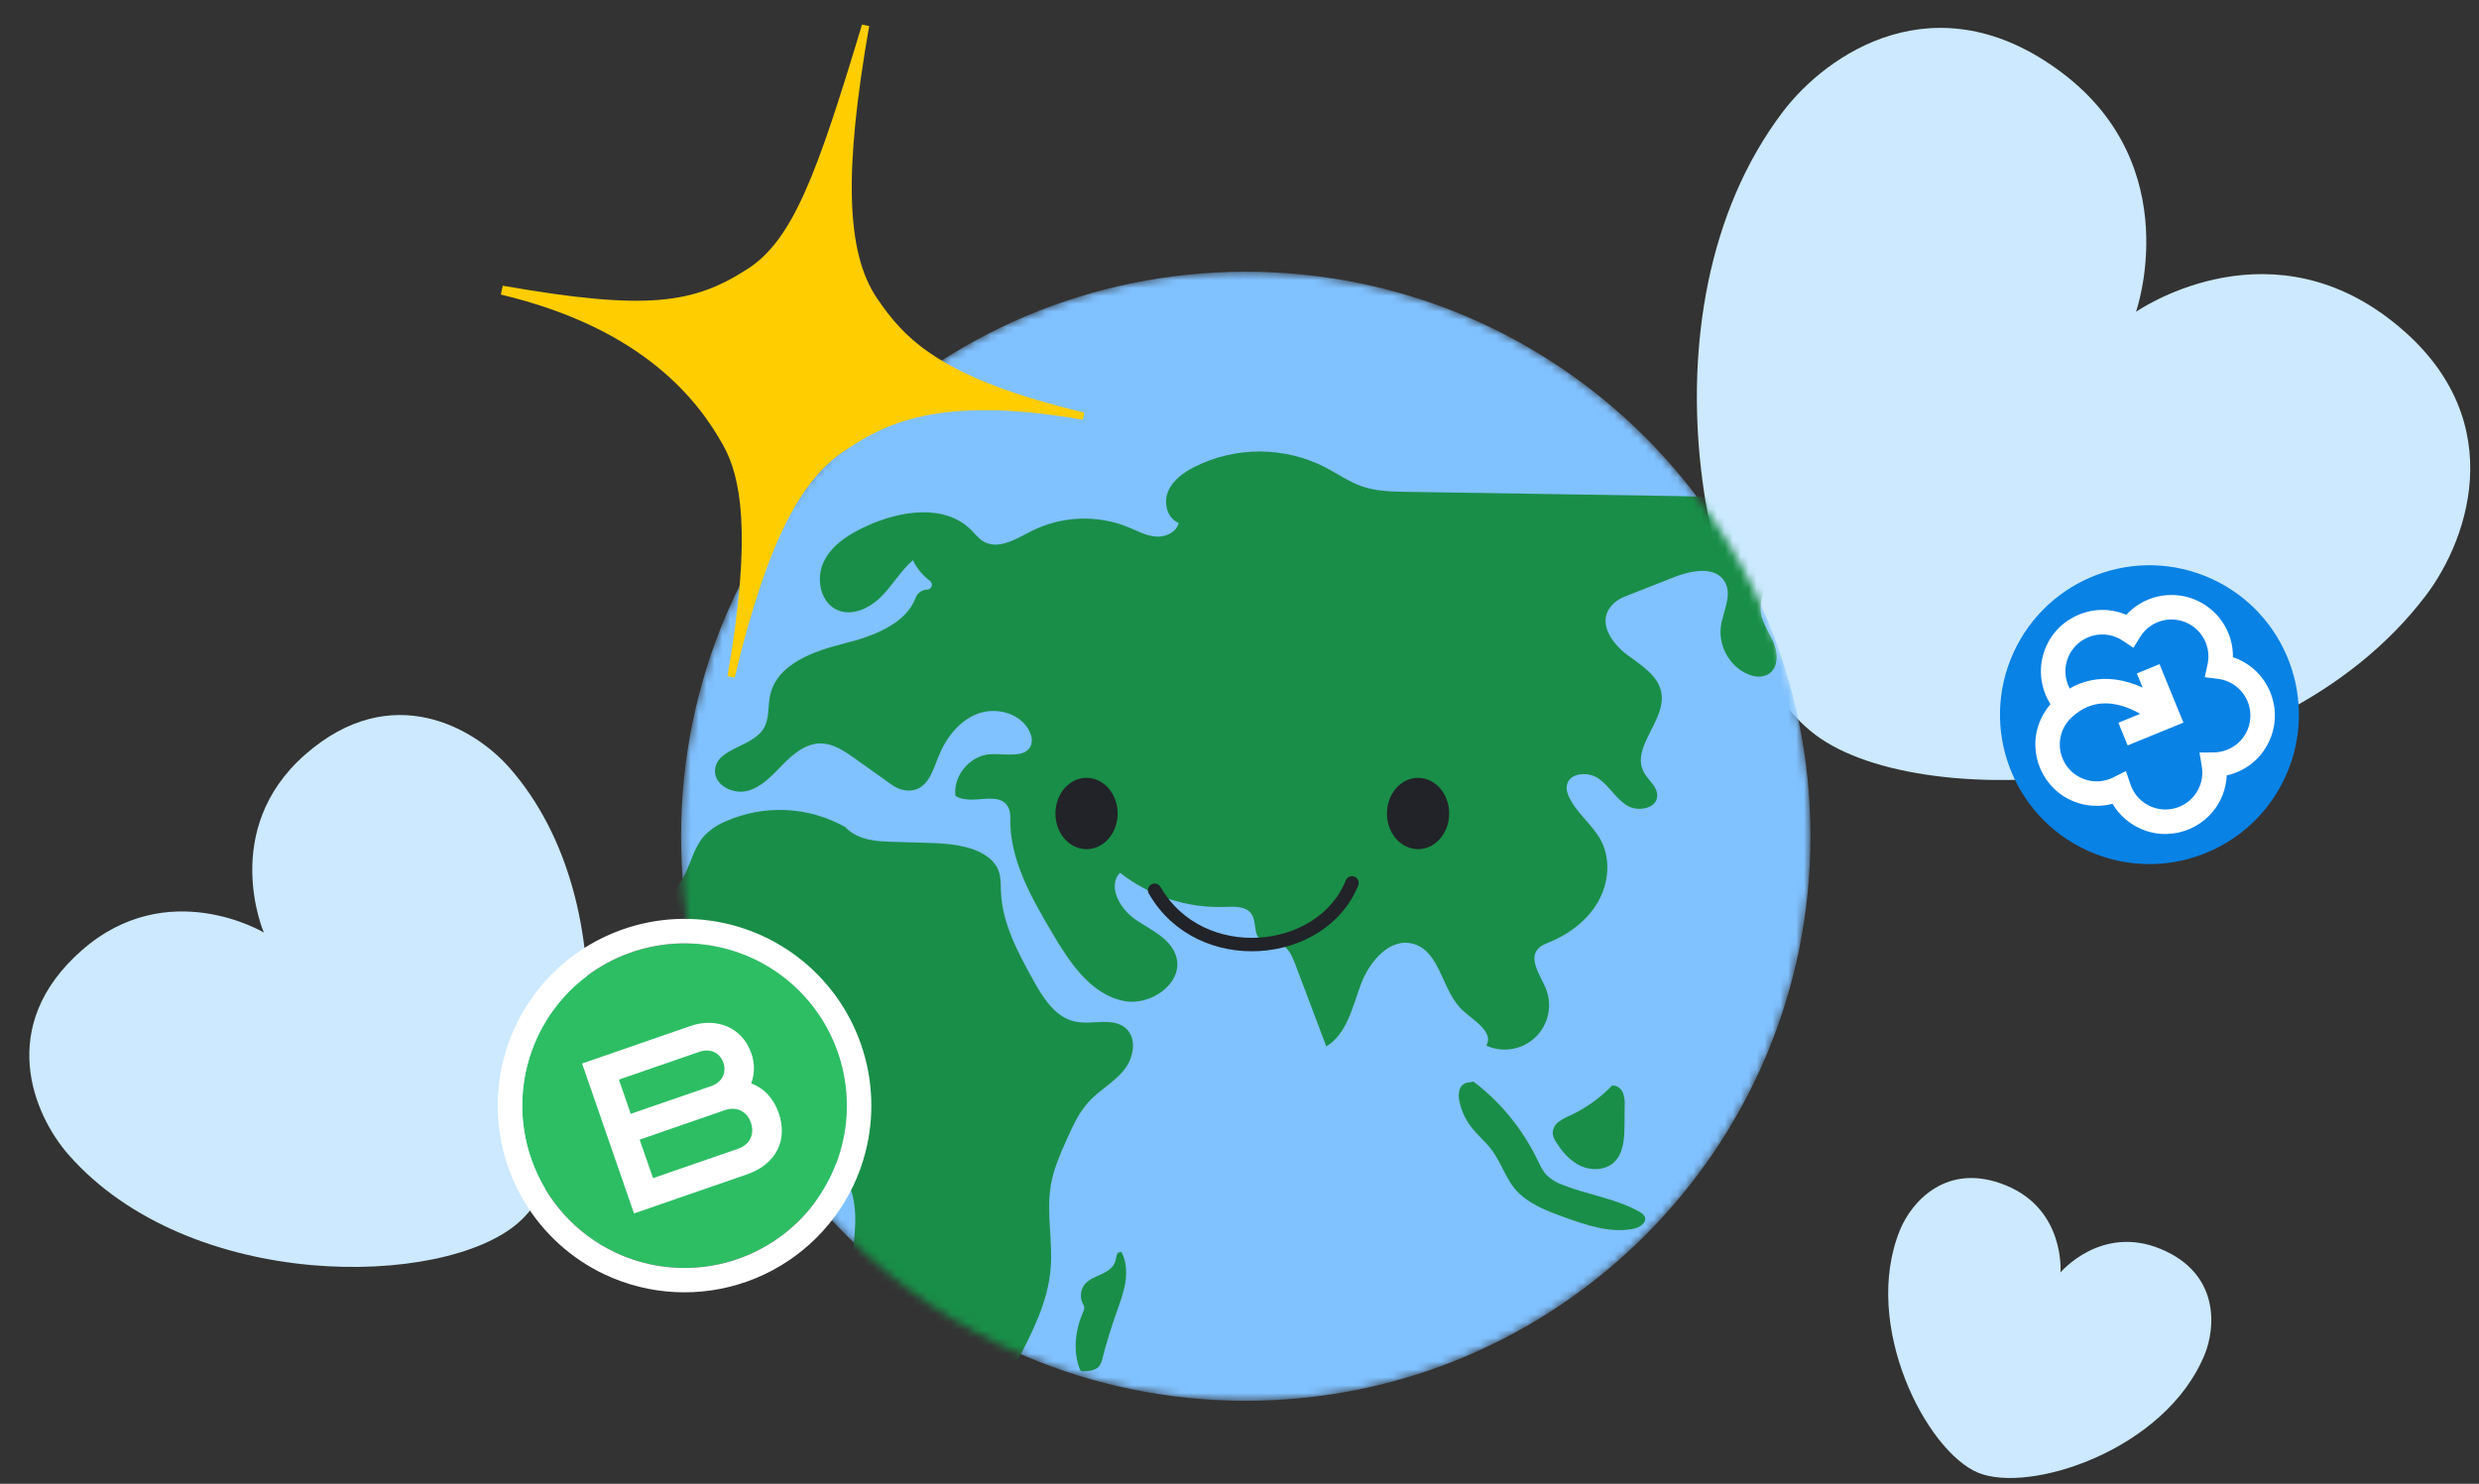 <svg width="314" height="188" viewBox="0 0 314 188" fill="none" xmlns="http://www.w3.org/2000/svg">
<rect x="0" y="0" width="314" height="188" fill="#333333" stroke="none"/>
<path d="M229.937 93.098C243.758 103.492 287.931 100.953 307.262 75.455C312.865 68.089 318.289 52.187 302.406 40.237C286.524 28.286 270.552 39.511 270.552 39.511C270.552 39.511 277.033 21.141 261.149 9.195C245.265 -2.751 231.404 6.798 225.815 14.172C206.482 39.682 216.113 82.698 229.937 93.098Z" fill="#CCE9FF"/>
<path d="M65.652 154.921C75.135 146.606 79.89 114.795 64.546 97.294C60.111 92.233 49.576 86.034 38.669 95.59C27.763 105.146 33.422 118.153 33.422 118.153C33.422 118.153 21.265 110.846 10.368 120.399C-0.529 129.952 4.23 141.218 8.661 146.28C24.009 163.779 56.169 163.233 65.652 154.921Z" fill="#CCE9FF"/>
<path d="M250.566 186.598C257.111 189.285 274.27 183.728 279.24 171.647C280.675 168.154 281.154 161.312 273.633 158.223C266.113 155.134 260.988 161.217 260.988 161.217C260.988 161.217 261.622 153.285 254.099 150.196C246.576 147.107 242.107 152.315 240.675 155.805C235.715 167.884 244.021 183.903 250.566 186.598Z" fill="#CCE9FF"/>
<mask id="mask0_106_10479" style="mask-type:alpha" maskUnits="userSpaceOnUse" x="86" y="34" width="144" height="144">
<path d="M157.794 177.481C197.296 177.481 229.32 145.457 229.32 105.955C229.32 66.452 197.296 34.429 157.794 34.429C118.291 34.429 86.268 66.452 86.268 105.955C86.268 145.457 118.291 177.481 157.794 177.481Z" fill="#54B2FF"/>
</mask>
<g mask="url(#mask0_106_10479)">
<path d="M157.794 177.481C197.296 177.481 229.32 145.457 229.32 105.955C229.32 66.452 197.296 34.429 157.794 34.429C118.291 34.429 86.268 66.452 86.268 105.955C86.268 145.457 118.291 177.481 157.794 177.481Z" fill="#80C1FF"/>
<path d="M117.427 74.707C117.107 74.717 116.797 74.822 116.536 75.009C116.276 75.196 116.078 75.457 115.967 75.758C114.755 79.05 110.589 80.611 107.022 81.506C103.089 82.487 98.438 84.103 97.558 88.05C97.243 89.473 97.483 91.063 96.724 92.306C95.255 94.71 90.728 94.779 90.566 97.593C90.457 99.471 92.82 100.674 94.641 100.21C96.461 99.745 97.815 98.248 99.119 96.903C100.423 95.558 102.004 94.214 103.894 94.193C105.522 94.176 106.967 95.163 108.295 96.106L112.966 99.436C113.563 99.873 114.274 100.124 115.012 100.161C117.39 100.236 118.082 97.875 118.812 96C119.747 93.593 121.432 91.328 123.851 90.425C126.375 89.481 129.714 90.503 130.58 93.111C130.721 93.511 130.733 93.945 130.614 94.352C130.037 96.109 127.394 95.48 125.504 95.558C122.907 95.662 120.708 98.253 121.017 100.824C123.069 102.204 126.788 99.927 127.798 102.489C127.926 102.835 127.984 103.203 127.968 103.571C127.847 108.869 130.605 113.671 133.283 118.212C135.476 121.923 138.151 126.003 142.378 126.828C145.803 127.507 149.996 124.488 148.972 121.153C148.276 118.885 145.769 117.834 143.812 116.498C141.856 115.162 140.234 112.297 141.868 110.577C145.661 113.553 150.387 115.087 155.204 114.906C156.405 114.856 157.85 114.81 158.523 115.806C159.195 116.801 158.731 118.368 159.677 119.078C160.338 119.574 161.29 119.315 162.075 119.571C163.131 119.915 163.647 121.078 164.043 122.116C165.359 125.604 166.676 129.093 167.996 132.582C170.616 130.972 171.311 127.573 172.385 124.69C173.458 121.808 176.064 118.749 179.021 119.586C182.501 120.573 182.623 125.66 185.323 128.066C186.766 129.362 189.256 130.808 188.255 132.475C189.286 132.946 190.435 133.094 191.551 132.9C192.667 132.707 193.699 132.181 194.511 131.391C195.324 130.6 195.878 129.584 196.103 128.473C196.327 127.362 196.211 126.21 195.769 125.166C195.024 123.406 193.423 121.303 195.073 119.972C195.304 119.793 195.561 119.651 195.835 119.551C198.496 118.524 200.971 116.764 202.4 114.285C203.756 111.933 204.05 108.895 202.786 106.494C201.676 104.382 199.52 102.936 198.623 100.703C198.529 100.488 198.469 100.261 198.444 100.028C198.248 97.945 201.009 97.61 202.483 98.643C203.828 99.584 204.653 101.145 206.036 102.028C207.418 102.91 209.856 102.481 209.914 100.842C209.957 99.664 208.759 98.868 208.208 97.829C206.538 94.701 211.033 91.291 210.439 87.793C210.069 85.615 207.908 84.311 206.137 82.989C204.082 81.46 202.134 78.661 204.33 76.517C204.757 76.109 205.262 75.791 205.813 75.582L212.023 73.132C214.219 72.266 217.28 71.666 218.469 73.709C219.453 75.4 218.235 77.46 217.973 79.402C217.618 82.043 219.332 84.85 221.929 85.609C222.482 85.785 223.077 85.777 223.626 85.586C225.265 84.96 225.273 82.937 224.67 81.48C224.133 80.187 223.227 79.013 223.051 77.625C222.714 75.14 224.713 72.907 224.887 70.411C225.077 67.676 222.968 65.2 220.466 64.077C217.964 62.955 215.131 62.894 212.387 62.851L178.248 62.317C176.306 62.288 174.327 62.254 172.494 61.613C170.844 61.036 169.398 60.003 167.846 59.198C165.283 57.895 162.449 57.212 159.574 57.205C156.698 57.198 153.861 57.867 151.292 59.157C149.907 59.87 148.545 60.843 147.947 62.28C147.35 63.717 147.841 65.687 149.292 66.253C149.024 67.453 147.616 68.085 146.389 67.984C145.163 67.883 144.049 67.263 142.912 66.793C140.955 66 138.852 65.633 136.743 65.717C134.634 65.8 132.566 66.331 130.678 67.275C128.736 68.261 126.479 69.707 124.595 68.616C123.951 68.247 123.496 67.629 122.968 67.11C119.652 63.841 114.103 64.686 109.862 66.608C107.654 67.606 105.432 68.957 104.359 71.129C103.285 73.302 103.917 76.448 106.171 77.336C108.058 78.084 110.211 77.01 111.639 75.57C113.067 74.13 114.097 72.307 115.635 70.982C116.136 72.014 116.877 72.911 117.797 73.597C117.898 73.675 117.973 73.784 118.01 73.906C118.048 74.029 118.046 74.161 118.006 74.283C117.965 74.405 117.888 74.511 117.784 74.587C117.681 74.663 117.556 74.705 117.427 74.707Z" fill="#198E48"/>
<path d="M107.156 104.892C109.161 106.866 112.136 106.586 114.947 106.716C117.757 106.846 120.657 106.681 123.315 107.634C124.642 108.11 125.949 108.952 126.46 110.268C126.801 111.134 126.749 112.118 126.789 113.055C126.965 117.023 128.927 120.656 130.846 124.133C132.101 126.41 133.659 128.92 136.204 129.442C138.369 129.887 140.989 128.825 142.625 130.308C144.082 131.632 143.577 134.125 142.319 135.64C141.061 137.155 139.26 138.122 137.924 139.57C136.669 140.932 135.887 142.652 135.131 144.343C134.297 146.213 133.457 148.094 133.111 150.114C132.499 153.606 133.371 157.195 133.079 160.724C132.724 165.021 130.682 168.968 128.679 172.785C126.676 176.603 124.538 180.599 121.058 183.173C120.447 183.626 119.665 184.039 118.955 183.773C118.505 183.597 118.202 183.176 117.925 182.778L110.798 172.482C109.75 170.97 108.691 169.433 108.117 167.684C106.224 161.898 110.021 155.129 107.335 149.667C106.432 147.832 104.853 146.325 104.314 144.352C104.1 143.573 104.06 142.75 103.803 141.983C102.79 138.976 99.001 138.015 95.83 138.105C92.659 138.194 89.251 138.817 86.496 137.239C84.502 136.108 83.227 133.981 82.626 131.756C82.026 129.532 82.015 127.22 82.009 124.926C82.009 122.081 82.009 119.135 83.195 116.558C84.132 114.492 85.751 112.807 86.755 110.767C87.563 109.131 87.982 107.258 89.202 105.902C89.957 105.124 90.862 104.507 91.863 104.09C94.294 103.003 96.948 102.505 99.608 102.637C102.268 102.769 104.859 103.528 107.17 104.852" fill="#198E48"/>
<path d="M62.125 56.55C61.888 56.644 61.682 56.805 61.531 57.012C61.381 57.219 61.292 57.464 61.275 57.719C61.258 57.974 61.314 58.229 61.436 58.454C61.558 58.679 61.741 58.865 61.964 58.991C62.459 59.236 62.902 59.576 63.266 59.992C63.63 60.409 63.908 60.893 64.084 61.417C64.589 63.062 63.88 64.802 63.3 66.421C62.719 68.04 62.301 69.967 63.276 71.387C64.509 73.187 67.299 73.075 69.198 72.001C71.096 70.928 72.525 69.168 74.371 68.002C77.257 66.175 80.956 65.948 83.839 64.101C85.242 63.179 86.387 61.914 87.165 60.426C87.943 58.938 88.328 57.276 88.285 55.597C88.299 55.285 88.22 54.975 88.06 54.706C87.818 54.371 87.376 54.255 86.969 54.169C78.676 52.397 69.997 53.416 62.125 56.55Z" fill="#198E48"/>
<path d="M142.037 158.603C142.672 159.794 142.747 161.217 142.531 162.547C142.314 163.877 141.824 165.144 141.376 166.422C140.718 168.282 140.141 170.171 139.645 172.089C139.58 172.443 139.443 172.779 139.241 173.076C138.782 173.653 137.945 173.723 137.221 173.743C137.108 173.759 136.992 173.735 136.895 173.674C136.841 173.621 136.802 173.555 136.78 173.483C135.874 171.175 136.203 168.514 137.187 166.235C137.303 166.03 137.352 165.794 137.328 165.559C137.289 165.431 137.233 165.309 137.161 165.196C136.96 164.808 136.874 164.371 136.914 163.937C136.954 163.502 137.118 163.088 137.386 162.743C137.899 162.108 138.704 161.808 139.446 161.474C140.187 161.139 140.958 160.677 141.235 159.913C141.373 159.529 141.376 159.096 141.567 158.735" fill="#198E48"/>
<path d="M204.187 137.551C202.665 139.119 200.871 140.398 198.892 141.325C198.363 141.537 197.862 141.816 197.403 142.153C197.174 142.325 196.988 142.547 196.861 142.803C196.734 143.059 196.668 143.342 196.67 143.628C196.726 144.011 196.874 144.375 197.1 144.69C197.879 145.948 198.895 147.119 200.239 147.734C201.584 148.348 203.312 148.285 204.406 147.289C205.65 146.161 205.751 144.274 205.765 142.595L205.785 140.122C205.831 139.551 205.754 138.976 205.56 138.437C205.326 137.914 204.793 137.482 204.224 137.554" fill="#198E48"/>
<path d="M186.631 137.029C190.059 139.64 192.826 143.019 194.71 146.894C195.054 147.601 195.377 148.337 195.925 148.914C196.505 149.458 197.193 149.872 197.945 150.129C201.145 151.402 204.683 151.84 207.675 153.545C207.954 153.671 208.185 153.884 208.333 154.151C208.65 154.893 207.692 155.536 206.89 155.692C203.973 156.269 201.007 155.245 198.211 154.25C195.902 153.413 193.455 152.498 191.862 150.608C190.656 149.116 190.079 147.166 188.896 145.625C188.103 144.577 187.058 143.741 186.27 142.69C185.579 141.767 185.099 140.703 184.865 139.574C184.727 139.06 184.737 138.518 184.894 138.01C184.978 137.758 185.139 137.54 185.353 137.384C185.568 137.229 185.826 137.145 186.091 137.144" fill="#198E48"/>
<path d="M218.228 158.749C217.798 158.607 217.335 158.601 216.901 158.729C216.467 158.857 216.082 159.115 215.798 159.467C215.527 159.816 215.362 160.246 215.039 160.546C214.275 161.256 213.06 160.933 212.024 161.06C210.639 161.227 209.519 162.246 208.616 163.308C207.713 164.37 206.885 165.553 205.69 166.265C204.325 167.079 202.594 167.206 201.362 168.219C199.504 169.763 199.605 172.57 199.414 174.98C199.126 178.647 197.775 182.193 197.85 185.884C197.841 185.966 197.85 186.048 197.875 186.126C197.9 186.205 197.942 186.276 197.997 186.337C198.104 186.403 198.228 186.432 198.352 186.421C200.456 186.421 202.346 185.183 203.996 183.879C205.647 182.574 207.271 181.114 209.288 180.517C211.305 179.92 213.873 180.517 214.748 182.43C214.895 182.753 215.01 183.125 215.325 183.316C215.746 183.581 216.294 183.353 216.794 183.362C217.561 183.377 218.213 183.997 218.499 184.707C218.785 185.417 218.788 186.213 218.762 186.981C218.744 187.612 218.785 188.368 219.339 188.692C219.595 188.817 219.878 188.878 220.164 188.871C221.861 188.963 223.69 189.018 225.11 188.08C226.46 187.188 227.13 185.593 228.105 184.3C229.04 183.062 230.272 182.084 231.328 180.947C233.114 179.019 234.372 176.662 234.978 174.105C235.165 173.468 235.206 172.796 235.096 172.14C234.929 171.541 234.641 170.983 234.248 170.501C232.445 168.017 229.98 165.81 229.343 162.806C229.083 161.585 229.141 160.269 228.566 159.161C227.992 158.053 226.388 157.329 225.493 158.2C224.4 159.265 225.413 161.536 224.175 162.428C223.468 162.941 222.443 162.604 221.797 162.004C221.151 161.403 220.761 160.595 220.173 159.952C219.584 159.308 218.649 158.824 217.844 159.167" fill="#198E48"/>
</g>
<path d="M141.445 103.072C141.445 105.519 139.72 107.472 137.625 107.472C135.531 107.472 133.805 105.519 133.805 103.072C133.805 100.626 135.531 98.672 137.625 98.672C139.72 98.672 141.445 100.626 141.445 103.072Z" fill="#212328" stroke="#212328" stroke-width="0.243"/>
<path d="M183.438 103.072C183.438 105.519 181.712 107.472 179.617 107.472C177.523 107.472 175.797 105.519 175.797 103.072C175.797 100.626 177.523 98.672 179.617 98.672C181.712 98.672 183.438 100.626 183.438 103.072Z" fill="#212328" stroke="#212328" stroke-width="0.243"/>
<path d="M146.252 112.793C152.019 122.839 167.472 121.337 171.249 111.864" stroke="#212328" stroke-width="1.701" stroke-linecap="round" stroke-linejoin="round"/>
<path fill-rule="evenodd" clip-rule="evenodd" d="M93.054 85.858L92.598 85.763L92.144 85.67C95.363 67.277 93.731 60.245 91.618 56.448C88.505 50.856 81.602 41.645 63.436 37.321L63.53 36.864L63.683 36.199C82.076 39.42 87.859 38.456 94.657 34.098C100.397 30.419 103.438 22.235 109.184 3.111L109.639 3.205L110.095 3.299C106.875 21.692 107.156 31.965 111.076 37.773C114.55 42.92 119.175 47.945 137.341 52.27L137.247 52.726L137.152 53.182C118.759 49.961 111.881 53.801 106.877 57.18C101.872 60.558 97.38 67.693 93.054 85.858Z" fill="#FFCD00"/>
<path d="M265.277 108.141C274.993 111.997 285.995 107.245 289.851 97.529C293.706 87.812 288.955 76.81 279.239 72.955C269.522 69.099 258.52 73.85 254.665 83.567C250.809 93.283 255.56 104.286 265.277 108.141Z" fill="#0982E5"/>
<path d="M287.598 93.514C289.18 89.527 287.224 84.998 283.24 83.418C283.107 83.364 282.969 83.313 282.832 83.268C282.888 80.06 280.926 77.123 277.921 75.931C274.917 74.739 271.487 75.533 269.325 77.899C267.413 77.082 265.293 77.07 263.349 77.866C261.367 78.677 259.842 80.212 259.057 82.189C258.141 84.498 258.388 87.113 259.718 89.217C259.428 89.551 259.161 89.919 258.924 90.314C258.696 90.691 258.502 91.079 258.351 91.461C256.769 95.448 258.725 99.977 262.708 101.558C264.252 102.17 265.978 102.27 267.582 101.841C268.455 103.324 269.809 104.483 271.412 105.119C275.398 106.701 279.927 104.745 281.509 100.759C281.829 99.951 282.01 99.106 282.049 98.242C284.572 97.692 286.638 95.932 287.597 93.516L287.598 93.514ZM278.595 95.335L278.894 97.126C279.033 97.962 278.94 98.82 278.625 99.615C277.674 102.012 274.95 103.185 272.556 102.235C271.28 101.729 270.295 100.691 269.853 99.385L269.28 97.693L267.685 98.497C266.489 99.1 265.093 99.162 263.851 98.67C261.454 97.719 260.28 94.995 261.23 92.601C261.424 92.114 261.694 91.667 262.059 91.245L262.088 91.213L261.963 91.105L262.117 91.185C262.249 91.042 262.372 90.917 262.504 90.803C262.802 90.528 263.12 90.282 263.447 90.074C264.088 89.66 264.773 89.377 265.484 89.232C267.175 88.888 269.058 89.294 271.089 90.441L268.324 91.573L269.498 94.445L276.561 91.556L273.532 84.151L270.661 85.325L271.397 87.122C269.105 86.077 266.895 85.769 264.808 86.208C263.879 86.403 262.986 86.748 262.149 87.234C261.513 86.021 261.435 84.609 261.939 83.338C262.89 80.941 265.614 79.767 268.008 80.718C268.316 80.84 268.613 80.995 268.892 81.183L270.23 82.079L271.074 80.708C272.265 78.778 274.661 77.982 276.775 78.821C278.888 79.659 280.105 81.907 279.622 84.146L279.265 85.804L280.947 86.013C281.339 86.063 281.725 86.16 282.096 86.308C284.494 87.259 285.667 89.982 284.717 92.377C284.012 94.153 282.324 95.31 280.409 95.328L278.594 95.345L278.595 95.335Z" fill="white"/>
<path d="M68.131 131.265C69.876 127.592 72.671 124.519 76.163 122.434C79.654 120.35 83.685 119.347 87.746 119.554C91.808 119.761 95.716 121.167 98.978 123.595C102.24 126.023 104.709 129.363 106.072 133.194C107.435 137.025 107.632 141.175 106.638 145.117C105.643 149.06 103.501 152.619 100.484 155.345C97.466 158.071 93.708 159.841 89.685 160.43C85.661 161.02 81.553 160.404 77.88 158.659C72.958 156.315 69.167 152.114 67.34 146.978C65.512 141.842 65.797 136.191 68.131 131.265Z" fill="#2DBE64"/>
<path d="M108.081 150.231C110.089 146.003 110.797 141.275 110.117 136.645C109.437 132.014 107.4 127.689 104.262 124.217C101.124 120.745 97.027 118.281 92.489 117.137C87.95 115.993 83.175 116.22 78.766 117.791C74.357 119.361 70.513 122.203 67.719 125.958C64.926 129.713 63.308 134.212 63.072 138.886C62.835 143.56 63.99 148.2 66.39 152.218C68.79 156.235 72.328 159.451 76.556 161.459C82.226 164.144 88.73 164.469 94.64 162.365C100.551 160.26 105.385 155.896 108.081 150.231ZM68.133 131.263C69.878 127.59 72.673 124.518 76.165 122.433C79.657 120.349 83.688 119.348 87.749 119.554C91.81 119.761 95.718 121.168 98.98 123.596C102.242 126.024 104.71 129.365 106.073 133.196C107.436 137.027 107.633 141.176 106.638 145.119C105.643 149.062 103.501 152.621 100.483 155.346C97.465 158.072 93.707 159.841 89.684 160.431C85.661 161.021 81.553 160.404 77.88 158.659C72.958 156.315 69.167 152.114 67.339 146.978C65.511 141.842 65.796 136.191 68.131 131.265L68.133 131.263Z" fill="white"/>
<path d="M95.15 133.412C95.61 134.657 95.61 136.026 95.149 137.271C96.746 137.846 97.985 139.147 98.644 141.046C99.817 144.438 98.327 147.507 94.61 148.795L80.307 153.744L73.73 134.747L87.464 129.993C90.718 128.866 94.02 130.155 95.15 133.412ZM90.1 137.601C91.402 137.149 92.078 135.943 91.627 134.64C91.175 133.337 89.898 132.807 88.596 133.259L78.393 136.787L79.892 141.124L90.1 137.601ZM93.488 145.547C94.981 145.029 95.621 143.714 95.102 142.221C94.605 140.782 93.288 140.144 91.797 140.661L81.021 144.392L82.718 149.27L93.488 145.547Z" fill="white"/>
</svg>
